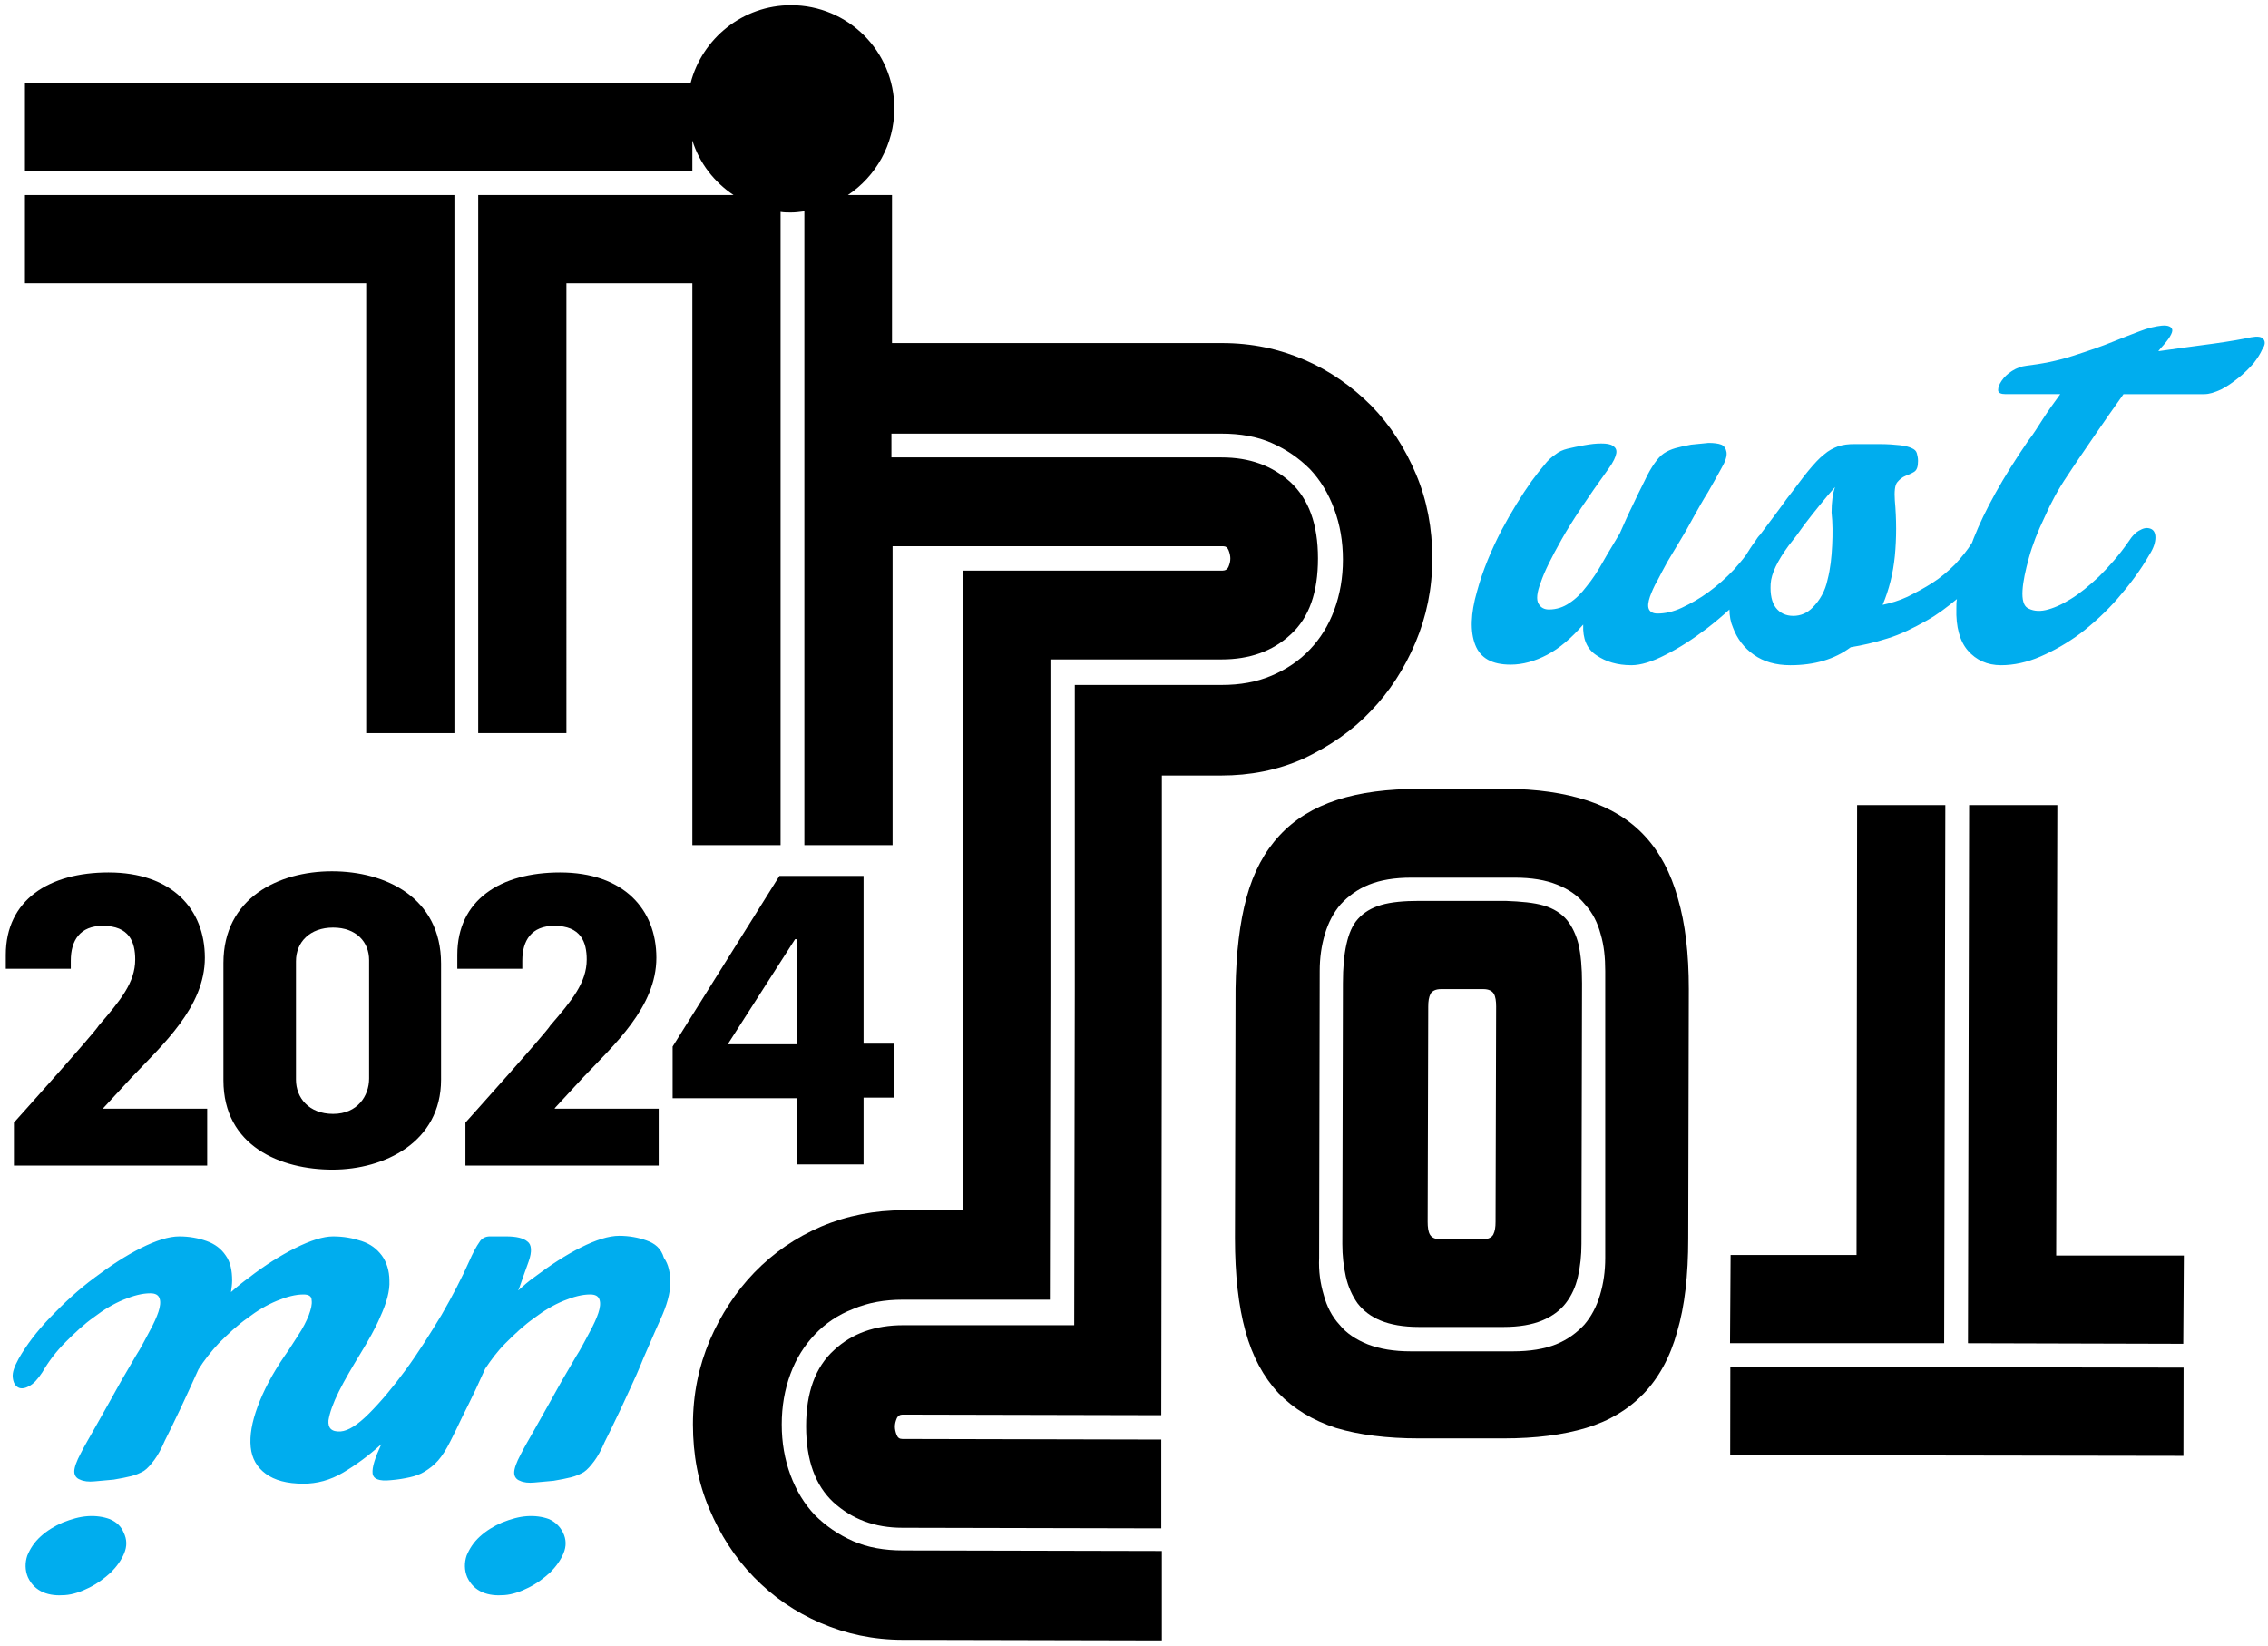 <?xml version="1.0" encoding="utf-8"?>
<svg version="1.1" id="Layer_1" xmlns="http://www.w3.org/2000/svg" xmlns:xlink="http://www.w3.org/1999/xlink" x="0px" y="0px"
	 viewBox="0 0 390.8 283.6" enable-background="new 0 0 390.8 283.6" xml:space="preserve">
<g>
	<path fill="#00ADEE" d="M390,58.4c-0.3-0.4-1-0.5-2.1-0.3c-1.4,0.3-3.6,0.7-6.5,1.1
		c-2.9,0.4-6.1,0.8-9.5,1.3l0.4-0.5c1.5-1.6,2.1-2.7,2-3.2c-0.1-0.5-0.7-0.8-1.8-0.7c-1,0.1-2.4,0.4-3.9,1c-1.6,0.6-3.1,1.2-4.6,1.8
		c-1.7,0.7-4,1.5-6.8,2.4c-2.8,0.9-5.5,1.4-8,1.7c-0.9,0.1-1.7,0.4-2.5,0.9c-0.8,0.5-1.4,1.1-1.8,1.7c-0.4,0.6-0.6,1.1-0.6,1.6
		c0,0.5,0.5,0.7,1.3,0.7h9.4c-1.1,1.5-2.1,2.9-3,4.3c-0.9,1.4-1.7,2.7-2.5,3.7c-4.4,6.4-7.5,12-9.4,16.8c-0.1,0.3-0.2,0.5-0.3,0.8
		c-0.8,1.3-1.8,2.5-2.9,3.7c-1.2,1.2-2.5,2.3-3.9,3.2c-1.4,0.9-2.9,1.7-4.3,2.4c-1.5,0.7-2.9,1.1-4.3,1.4c1.1-2.6,1.8-5.4,2.1-8.4
		c0.3-3.1,0.3-6.3,0-9.6c-0.1-1.5,0-2.6,0.4-3.1c0.4-0.5,0.9-0.9,1.4-1.1c0.5-0.2,1-0.4,1.5-0.7c0.5-0.3,0.7-0.9,0.7-1.9
		c0-0.5-0.1-0.9-0.2-1.3c-0.1-0.4-0.4-0.7-0.9-0.9c-0.4-0.2-1.1-0.4-2-0.5c-0.9-0.1-2.1-0.2-3.7-0.2h-4.1c-1.1,0-2,0.1-2.9,0.4
		c-0.8,0.3-1.6,0.7-2.4,1.4c-0.8,0.6-1.7,1.6-2.7,2.8c-1,1.2-2.2,2.9-3.7,4.8c-1.2,1.7-2.8,3.8-4.6,6.2c-0.3,0.3-0.6,0.7-0.9,1.2
		c-0.6,0.8-1.1,1.6-1.6,2.4c-0.6,0.8-1.3,1.6-2,2.4c-1.4,1.5-2.9,2.8-4.4,3.9c-1.5,1.1-3.1,2-4.6,2.7c-1.5,0.7-2.9,1-4.2,1
		c-0.8,0-1.3-0.3-1.5-0.8c-0.2-0.5-0.1-1.2,0.2-2.1c0.3-0.8,0.7-1.8,1.3-2.8c0.5-1,1.1-2.1,1.7-3.2c0.6-1,1.3-2.2,2.1-3.5
		c0.8-1.3,1.6-2.7,2.4-4.2c0.8-1.4,1.6-2.9,2.5-4.3c0.8-1.4,1.6-2.8,2.3-4.1c0.7-1.2,1-2.1,0.9-2.8c-0.1-0.6-0.4-1.1-0.9-1.3
		c-0.5-0.2-1.3-0.3-2.2-0.3c-0.9,0.1-1.9,0.2-3,0.3c-1.1,0.2-2,0.4-2.7,0.6c-0.7,0.2-1.4,0.5-2,0.9c-0.6,0.4-1.1,1-1.6,1.7
		c-0.5,0.7-1.1,1.7-1.7,3c-0.7,1.4-1.4,2.8-2.1,4.3c-0.7,1.4-1.4,3-2.2,4.8c-1,1.7-2,3.3-2.9,4.9c-0.9,1.6-1.8,3-2.8,4.2
		c-0.9,1.2-1.9,2.2-3,2.9c-1,0.7-2.2,1.1-3.5,1.1c-0.8,0-1.4-0.3-1.8-1c-0.4-0.7-0.3-1.9,0.4-3.7c0.6-1.8,1.8-4.2,3.6-7.4
		c1.8-3.2,4.5-7.2,8.1-12.2c0.8-1.1,1.2-2,1.3-2.6c0.1-0.6-0.1-1-0.6-1.3c-0.4-0.3-1.1-0.4-2-0.4c-0.9,0-1.8,0.1-2.9,0.3
		c-1.1,0.2-2.1,0.4-2.9,0.6c-0.8,0.2-1.5,0.5-2.1,1c-0.6,0.4-1.3,1-1.9,1.8c-0.6,0.7-1.4,1.7-2.2,2.8c-1.7,2.4-3.5,5.3-5.2,8.5
		c-1.7,3.3-3.2,6.8-4.2,10.5c-1.1,3.8-1.2,6.9-0.3,9.2c0.9,2.3,2.9,3.4,6.1,3.4c2.1,0,4.2-0.6,6.3-1.7c2.1-1.1,4.2-2.9,6.2-5.2
		c-0.1,2.4,0.6,4.2,2.3,5.3c1.6,1.1,3.6,1.7,6,1.7c1.6,0,3.6-0.6,5.9-1.8c2.4-1.2,4.7-2.7,7.2-4.6c1.3-1,2.6-2.1,3.8-3.2
		c0,1.1,0.2,2.2,0.6,3.1c0.7,1.9,1.9,3.5,3.6,4.7c1.7,1.2,3.8,1.8,6.3,1.8c4.1,0,7.6-1,10.4-3.1c1.9-0.3,4.1-0.8,6.3-1.5
		c2.3-0.7,4.5-1.8,6.8-3.1c1.8-1,3.5-2.3,5.2-3.7c-0.1,0.5-0.1,1.1-0.1,1.6c-0.1,3.2,0.6,5.7,2,7.3c1.4,1.6,3.3,2.5,5.7,2.5
		c2.2,0,4.5-0.5,6.8-1.5c2.3-1,4.6-2.3,6.9-4c2.2-1.7,4.4-3.7,6.4-6c2-2.3,3.9-4.8,5.5-7.6c0.7-1.1,1-2.1,1-2.9
		c0-0.8-0.3-1.3-0.8-1.5c-0.5-0.2-1.1-0.2-1.8,0.2c-0.7,0.3-1.4,1-2.1,2.1c-1.6,2.3-3.3,4.2-5,5.9c-1.7,1.6-3.4,3-4.9,3.9
		c-1.6,1-3,1.6-4.3,1.9c-1.3,0.3-2.4,0.1-3.2-0.4c-0.6-0.4-0.9-1.4-0.8-3c0.1-1.6,0.5-3.4,1.1-5.6s1.5-4.5,2.7-7
		c1.1-2.5,2.4-4.9,3.9-7.1c1.3-2,2.9-4.3,4.6-6.8c1.7-2.5,3.4-4.9,5.1-7.3h13.9c0.9,0,1.8-0.3,2.9-0.8c1-0.5,2-1.2,3-2
		c1-0.8,1.8-1.6,2.6-2.5c0.7-0.9,1.2-1.7,1.5-2.4C390.4,59.3,390.3,58.8,390,58.4 M315.7,94c-0.1,2-0.3,4-0.8,5.9
		c-0.4,1.9-1.3,3.5-2.6,4.8c-0.9,0.9-2,1.4-3.3,1.4c-1.3,0-2.3-0.5-3-1.4c-0.7-0.9-1-2.3-0.9-4.1c0.1-1.8,1.2-4,3.1-6.6
		c0.9-1.1,1.8-2.3,2.7-3.6c0.9-1.2,1.8-2.3,2.6-3.3c0.9-1.1,1.8-2.2,2.7-3.2c-0.4,1.1-0.6,2.6-0.6,4.4C315.8,90.1,315.8,92,315.7,94
		"/>
	<path fill="#00ADEE" d="M111.4,213.7c-1.4-0.5-3-0.8-4.7-0.8c-1.8,0-4,0.7-6.6,2c-2.6,1.3-5.2,3-8,5.1
		c-1,0.7-1.9,1.5-2.8,2.3c0-0.1,0-0.1,0.1-0.2c0.5-1.5,1.1-3.1,1.7-4.8c0.6-1.7,0.5-2.9-0.2-3.4c-0.7-0.6-1.9-0.9-3.7-0.9h-2.8
		c-0.7,0-1.4,0.3-1.8,1c-0.5,0.7-1.1,1.8-1.8,3.4c-1.2,2.7-2.8,5.8-4.7,9.1c-2,3.3-4,6.5-6.2,9.5c-2.2,3-4.3,5.5-6.3,7.5
		c-2,2-3.6,3-4.9,3.1c-1.6,0.1-2.2-0.6-2.1-1.9c0.2-1.3,0.8-3,1.8-5c1-2,2.3-4.2,3.7-6.5c1.4-2.3,2.6-4.4,3.4-6.3
		c1.1-2.4,1.7-4.5,1.6-6.3c0-1.7-0.5-3.2-1.3-4.3c-0.9-1.2-2-2-3.5-2.5c-1.5-0.5-3.1-0.8-4.9-0.8c-1.7,0-3.9,0.7-6.5,2
		c-2.6,1.3-5.3,3-8,5.1c-1.1,0.8-2.1,1.6-3.1,2.5c0.1-0.7,0.2-1.4,0.2-2c0-1.7-0.3-3.2-1.1-4.3c-0.8-1.2-1.9-2-3.3-2.5
		c-1.4-0.5-3-0.8-4.7-0.8c-1.8,0-4,0.7-6.6,2c-2.6,1.3-5.2,3-8,5.1c-2.7,2-5.2,4.3-7.6,6.8c-2.4,2.5-4.2,4.9-5.5,7.2
		c-0.7,1.3-1.1,2.3-1,3.2c0.1,0.9,0.4,1.4,0.9,1.7c0.5,0.3,1.2,0.2,1.9-0.2c0.8-0.4,1.5-1.2,2.3-2.4c1.1-1.9,2.4-3.6,4-5.2
		c1.6-1.6,3.2-3.1,4.9-4.3c1.7-1.3,3.4-2.3,5.1-3c1.7-0.7,3.2-1.1,4.6-1.1c0.9,0,1.4,0.3,1.6,0.9c0.2,0.6,0.1,1.4-0.2,2.3
		c-0.3,0.9-0.8,2-1.4,3.1c-0.6,1.1-1.2,2.3-1.9,3.5c-0.7,1.1-1.4,2.4-2.3,3.9c-0.9,1.5-1.7,3-2.6,4.6c-0.9,1.6-1.8,3.2-2.7,4.8
		c-0.9,1.6-1.8,3.1-2.5,4.5c-0.7,1.3-1.1,2.4-1.1,3.1c0,0.7,0.4,1.2,1,1.4c0.6,0.3,1.5,0.4,2.5,0.3c1-0.1,2.2-0.2,3.3-0.3
		c1.2-0.2,2.2-0.4,3-0.6c0.8-0.2,1.5-0.5,2.2-0.9c0.6-0.4,1.2-1.1,1.8-1.9c0.6-0.8,1.2-1.9,1.8-3.3c0.7-1.4,1.4-2.8,2.1-4.3
		c0.7-1.4,1.4-3,2.2-4.7c0.5-1.1,1-2.2,1.5-3.3c1-1.6,2.2-3.1,3.5-4.5c1.6-1.6,3.2-3.1,4.9-4.3c1.7-1.3,3.4-2.3,5.1-3
		c1.7-0.7,3.2-1.1,4.6-1.1c0.9,0,1.4,0.3,1.4,1c0.1,0.7-0.1,1.5-0.5,2.6c-0.4,1-1,2.2-1.8,3.4c-0.8,1.2-1.5,2.4-2.3,3.5
		c-2.2,3.2-3.7,6.1-4.7,8.8c-1,2.7-1.4,5-1.2,7c0.2,2,1.1,3.5,2.6,4.6s3.6,1.7,6.5,1.7c2.3,0,4.6-0.6,6.8-1.9
		c2.2-1.3,4.4-2.9,6.6-4.9c-1.1,2.4-1.6,4-1.5,5c0.1,1,1.1,1.4,3.1,1.2c1.3-0.1,2.4-0.3,3.3-0.5c0.9-0.2,1.8-0.5,2.6-1
		c0.8-0.5,1.6-1.1,2.3-1.9c0.7-0.8,1.4-1.9,2.1-3.3c0.7-1.4,1.4-2.8,2.1-4.3c0.7-1.4,1.5-3,2.3-4.7c0.5-1.1,1-2.2,1.6-3.5
		c1-1.5,2.1-3,3.5-4.4c1.6-1.6,3.2-3.1,4.9-4.3c1.7-1.3,3.4-2.3,5.1-3c1.7-0.7,3.2-1.1,4.6-1.1c0.9,0,1.4,0.3,1.6,0.9
		c0.2,0.6,0.1,1.4-0.2,2.3c-0.3,0.9-0.8,2-1.4,3.1c-0.6,1.1-1.2,2.3-1.9,3.5c-0.7,1.1-1.4,2.4-2.3,3.9c-0.9,1.5-1.7,3-2.6,4.6
		c-0.9,1.6-1.8,3.2-2.7,4.8c-0.9,1.6-1.8,3.1-2.5,4.5c-0.7,1.3-1.1,2.4-1.1,3.1c0,0.7,0.4,1.2,1,1.4c0.6,0.3,1.5,0.4,2.5,0.3
		c1-0.1,2.2-0.2,3.3-0.3c1.2-0.2,2.2-0.4,3-0.6c0.8-0.2,1.5-0.5,2.2-0.9c0.6-0.4,1.2-1.1,1.8-1.9c0.6-0.8,1.2-1.9,1.8-3.3
		c0.7-1.4,1.4-2.8,2.1-4.3c0.7-1.4,1.4-3,2.2-4.7c0.8-1.7,1.6-3.5,2.4-5.5c0.9-2,1.8-4.2,2.9-6.6c1.1-2.4,1.7-4.5,1.7-6.3
		c0-1.7-0.3-3.2-1.1-4.3C113.9,215,112.8,214.2,111.4,213.7"/>
	<path fill="#00ADEE" d="M94.6,261.7c-1.1-0.4-2.4-0.6-3.8-0.5c-1.4,0.1-2.8,0.5-4.3,1.1
		c-1.4,0.6-2.7,1.4-3.8,2.4c-1.1,1-1.8,2.1-2.3,3.3c-0.4,1.2-0.4,2.5,0.1,3.7c0.6,1.3,1.5,2.1,2.6,2.6c1.2,0.5,2.4,0.6,3.8,0.5
		c1.4-0.1,2.8-0.6,4.2-1.3c1.4-0.7,2.6-1.6,3.7-2.6c1-1,1.8-2.1,2.3-3.3c0.5-1.2,0.5-2.4-0.1-3.6C96.5,263,95.7,262.2,94.6,261.7"/>
	<path fill="#00ADEE" d="M18.9,261.7c-1.1-0.4-2.4-0.6-3.8-0.5c-1.4,0.1-2.8,0.5-4.3,1.1
		c-1.4,0.6-2.7,1.4-3.8,2.4c-1.1,1-1.8,2.1-2.3,3.3c-0.4,1.2-0.4,2.5,0.1,3.7c0.6,1.3,1.5,2.1,2.6,2.6c1.2,0.5,2.4,0.6,3.8,0.5
		c1.4-0.1,2.8-0.6,4.2-1.3c1.4-0.7,2.6-1.6,3.7-2.6c1-1,1.8-2.1,2.3-3.3c0.5-1.2,0.5-2.4-0.1-3.6C20.9,263,20.1,262.2,18.9,261.7"/>
	<path d="M283.4,144c-2.6-2.8-5.9-4.8-9.9-6.1c-4-1.3-8.7-2-14.2-2l-14.6,0c-5.6,0-10.3,0.6-14.3,1.9
		c-4,1.3-7.3,3.3-9.9,6.1c-2.6,2.8-4.5,6.3-5.7,10.7c-1.2,4.4-1.8,9.6-1.9,15.7l-0.1,43c0,6.3,0.6,11.7,1.8,16
		c1.2,4.4,3.1,7.9,5.7,10.7c2.6,2.7,5.9,4.7,9.9,6c4,1.2,8.8,1.8,14.3,1.8l14.6,0c5.5,0,10.2-0.6,14.2-1.8c4-1.2,7.3-3.2,9.9-5.9
		c2.6-2.7,4.6-6.3,5.8-10.7c1.3-4.4,1.9-9.7,1.9-16l0.1-43c0-6.1-0.6-11.3-1.9-15.7C287.9,150.4,286,146.8,283.4,144 M276.6,216.7
		c0,2.3-0.3,4.4-0.9,6.4c-0.6,2-1.5,3.7-2.7,5.1c-1.3,1.4-2.9,2.6-4.9,3.4c-2,0.8-4.5,1.2-7.4,1.2l-17.6,0c-2.9,0-5.3-0.4-7.4-1.2
		c-2-0.8-3.7-1.9-4.9-3.4c-1.3-1.4-2.2-3.2-2.7-5.1c-0.6-2-0.9-4.1-0.8-6.4l0.1-49.4c0-2.3,0.3-4.4,0.9-6.4c0.6-2,1.5-3.7,2.7-5.1
		c1.3-1.4,2.9-2.6,4.9-3.4c2-0.8,4.4-1.2,7.3-1.2l8.9,0l8.9,0c2.9,0,5.3,0.4,7.3,1.2s3.6,1.9,4.8,3.4c1.3,1.4,2.2,3.2,2.7,5.1
		c0.6,2,0.8,4.1,0.8,6.4L276.6,216.7z"/>
	<path d="M270,158.5c-0.9-1.1-2.3-2-4-2.5c-1.7-0.5-3.9-0.7-6.6-0.8l-14.8,0c-2.7,0-4.9,0.2-6.6,0.7
		c-1.7,0.5-3,1.3-4,2.4c-1,1.1-1.6,2.6-2,4.4c-0.4,1.8-0.6,4-0.6,6.7l-0.1,44.9c0,2,0.2,3.8,0.6,5.6c0.4,1.8,1.1,3.3,2,4.6
		c1,1.3,2.3,2.3,4,3c1.7,0.7,3.9,1.1,6.6,1.1l7.3,0l7.3,0c2.7,0,4.9-0.4,6.6-1.1c1.7-0.7,3.1-1.7,4.1-3c1-1.3,1.7-2.8,2.1-4.6
		c0.4-1.8,0.6-3.6,0.6-5.6l0.1-44.9c0-2.7-0.2-4.9-0.6-6.7C271.6,161.1,270.9,159.6,270,158.5 M257.7,210.5c0,0.9-0.1,1.6-0.4,2.2
		c-0.3,0.5-0.9,0.8-1.8,0.8l-7.3,0c-0.9,0-1.5-0.3-1.8-0.8c-0.3-0.5-0.4-1.3-0.4-2.2l0.1-37.1c0-0.9,0.1-1.6,0.4-2.2
		c0.3-0.5,0.9-0.8,1.8-0.8l7.3,0c0.9,0,1.5,0.3,1.8,0.8c0.3,0.5,0.4,1.3,0.4,2.2L257.7,210.5z"/>
	<polygon points="63.1,126.3 78.3,126.3 78.3,33.6 4.3,33.6 4.3,48.8 63.1,48.8 	"/>
	<path d="M236.2,122.5c3.2-3.3,5.8-7.3,7.7-11.8c1.9-4.5,2.9-9.3,2.9-14.5c0-5.2-0.9-10-2.8-14.5
		c-1.9-4.5-4.4-8.4-7.7-11.8c-3.3-3.3-7.1-6-11.5-7.9c-4.4-1.9-9.1-2.9-14.2-2.9h-56.9V33.6h-7.6c4.8-3.2,8-8.7,8-14.9
		c0-9.9-8-17.8-17.8-17.8c-8.3,0-15.3,5.7-17.3,13.4H4.3v15.2h115v-5.3c1.2,3.9,3.8,7.2,7.1,9.4h-7.1H82.4v92.7h15.2V48.8h21.7v96.8
		h15.2V36.5c0.6,0.1,1.2,0.1,1.8,0.1c0.8,0,1.5-0.1,2.3-0.2v109.2h15.2V94.1h56.9c0.5,0,0.8,0.2,1,0.7c0.2,0.5,0.3,1,0.3,1.4
		c0,0.5-0.1,0.9-0.3,1.4c-0.2,0.5-0.6,0.7-1,0.7H166v72.2l-0.1,38l-10.2,0c-5,0-9.7,0.9-14.2,2.8c-4.4,1.9-8.2,4.5-11.5,7.9
		c-3.2,3.3-5.8,7.3-7.7,11.7c-1.9,4.5-2.9,9.3-2.9,14.5c0,5.2,0.9,10,2.8,14.5c1.9,4.5,4.4,8.4,7.7,11.8c3.3,3.4,7.1,6,11.5,7.9
		c4.4,1.9,9.1,2.9,14.2,2.9l44.6,0.1l0-15.4l-44.6-0.1c-3.2,0-6.1-0.5-8.6-1.6c-2.5-1.1-4.7-2.6-6.6-4.5c-1.8-1.9-3.2-4.2-4.2-6.9
		c-1-2.7-1.5-5.6-1.5-8.7c0-3.1,0.5-6,1.5-8.7c1-2.7,2.4-4.9,4.2-6.8c1.8-1.9,4-3.4,6.6-4.4c2.6-1.1,5.4-1.6,8.6-1.6l25.3,0
		l0.1-52.8h0v-57.5h29.5c4.8,0,8.8-1.4,11.9-4.3c3.2-2.9,4.7-7.3,4.7-13.1c0-5.9-1.6-10.2-4.7-13.1c-3.2-2.9-7.1-4.3-11.9-4.3h-56.9
		v-4.1h56.9c3.2,0,6.1,0.5,8.6,1.6c2.5,1.1,4.7,2.6,6.6,4.5c1.8,1.9,3.2,4.2,4.2,6.9c1,2.7,1.5,5.6,1.5,8.7c0,3.1-0.5,6-1.5,8.7
		c-1,2.7-2.4,4.9-4.2,6.8c-1.8,1.9-4,3.4-6.6,4.5c-2.6,1.1-5.4,1.6-8.6,1.6h-25.3v52.8l-0.1,57.5l-29.5,0c-4.8,0-8.8,1.4-11.9,4.3
		c-3.2,2.9-4.8,7.3-4.8,13.1c0,5.9,1.6,10.2,4.7,13.1c3.2,2.9,7.1,4.4,11.9,4.4l44.6,0.1l0-15.3l-44.6-0.1c-0.5,0-0.8-0.2-1-0.7
		c-0.2-0.5-0.3-1-0.3-1.4c0-0.5,0.1-0.9,0.3-1.4c0.2-0.5,0.6-0.7,1-0.7l44.6,0.1l0.1-72.2h0v-38h10.2c5,0,9.7-0.9,14.2-2.9
		C229.2,128.5,233,125.9,236.2,122.5"/>
	<polygon points="335.2,138.7 320,138.7 319.9,216.2 298.2,216.2 298.1,231.4 335,231.4 	"/>
	<polygon points="354.3,216.3 354.5,138.7 339.3,138.7 339.1,231.4 376.2,231.5 376.3,216.3 	"/>

	<rect x="298.1" y="235.5" transform="matrix(-1 -1.587714e-003 1.587714e-003 -1 673.954 486.781)" width="78.1" height="15.2"/>
	<path d="M2.4,200.7v-7.3c0,0,14.1-15.7,14.6-16.7c3.7-4.3,6.3-7.4,6.3-11.4c0-3-1-5.8-5.6-5.8
		c-3.9,0-5.5,2.5-5.5,6v1.4H1v-2.4c0-9.5,7.5-14.2,17.7-14.2c10.9,0,16.6,6.3,16.6,14.7c0,8.5-7.3,15-12.7,20.7l-4.8,5.2v0.1h17.9
		v9.8H2.4z"/>
	<path d="M57.3,201.5c-8.9,0-18.8-4-18.8-15.4v-20.2c0-11.2,9.5-15.8,18.7-15.8
		c9.2,0,18.8,4.5,18.8,15.9V186C76,196.8,66.2,201.5,57.3,201.5 M63.6,165.4c0-3.1-2.2-5.6-6.2-5.6c-4,0-6.4,2.5-6.4,5.8V186
		c0,3.1,2.2,5.9,6.4,5.9c4.2,0,6.2-3.1,6.2-6.1V165.4z"/>
	<path d="M80.2,200.7v-7.3c0,0,14.1-15.7,14.6-16.7c3.7-4.3,6.3-7.4,6.3-11.4c0-3-1-5.8-5.6-5.8
		c-3.9,0-5.5,2.5-5.5,6v1.4H78.8v-2.4c0-9.5,7.5-14.2,17.7-14.2c10.9,0,16.6,6.3,16.6,14.7c0,8.5-7.3,15-12.7,20.7l-4.8,5.2v0.1
		h17.9v9.8H80.2z"/>
	<path d="M148.8,189.2v11.4h-11.5v-11.4h-21.4v-8.9l18.4-29.4h14.5v28.9h5.2v9.3H148.8z M137.3,161.8
		h-0.3l-11.6,18.1h11.9V161.8z"/>
</g>
</svg>
